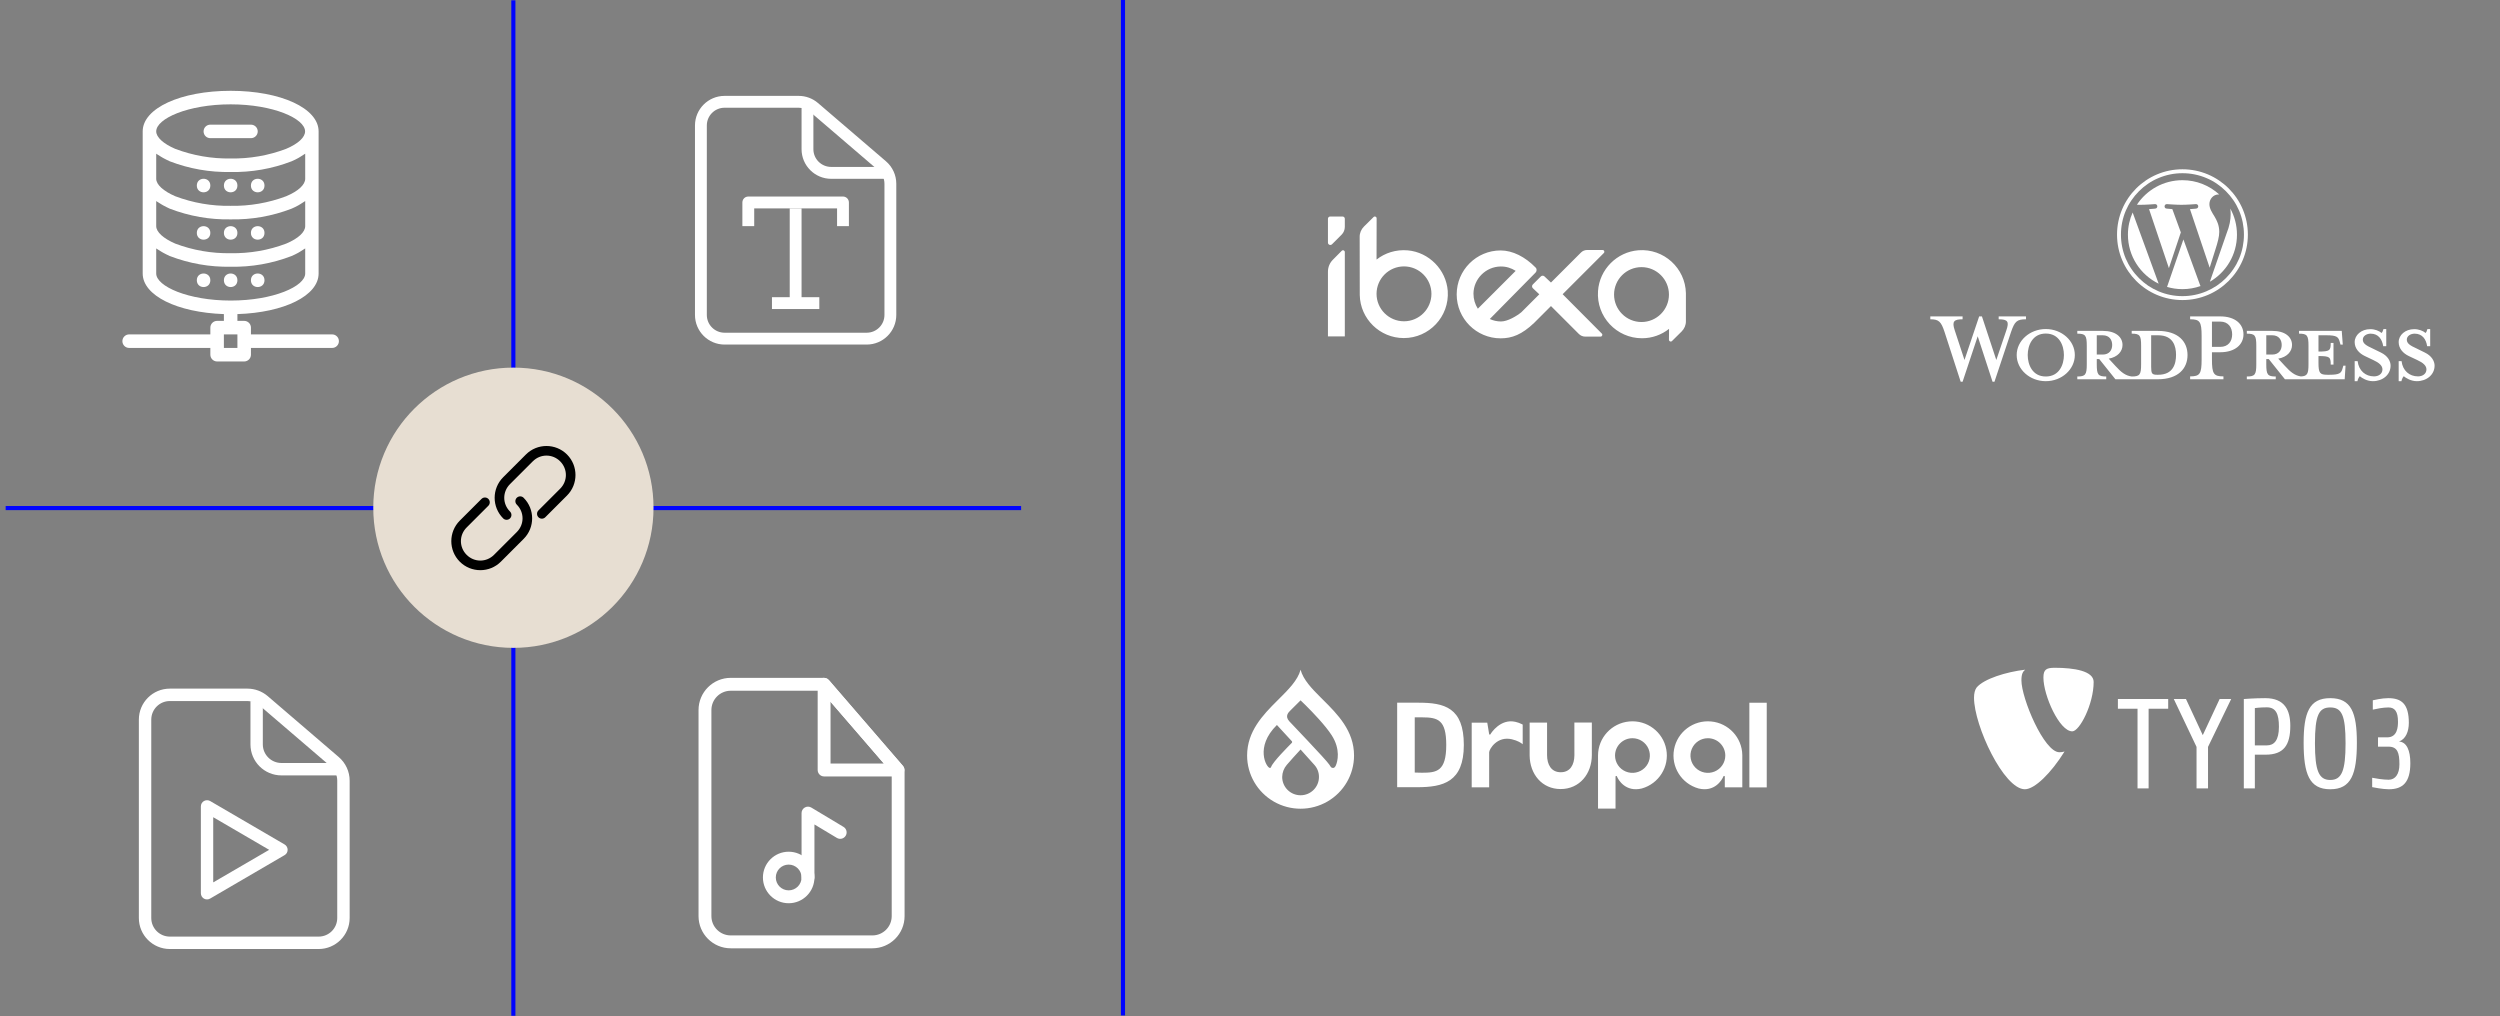 <svg width="433" xmlns="http://www.w3.org/2000/svg" height="176" viewBox="0 0 433 176" fill="none"><rect x="0" y="0" width="433" height="176" fill="#808080" stroke="none"/><path d="M194.5,0L194.5,175.874" style="fill:none" class="fills"/><g class="strokes"><path d="M194.5,0L194.5,175.874" style="fill:none;stroke-width:.714;stroke:#0004ff;stroke-opacity:1" class="stroke-shape"/></g><g style="fill:#000"><path d="M176.854,87.994L0.98,88.001" fill="none" style="fill:none" class="fills"/><g fill="none" class="strokes"><path d="M176.854,87.994L0.98,88.001" style="fill:none;stroke-width:.714;stroke:#0004ff;stroke-opacity:1" class="stroke-shape"/></g><path d="M88.914,175.931L88.914,0.056" fill="none" style="fill:none" class="fills"/><g fill="none" class="strokes"><path d="M88.914,175.931L88.914,0.056" style="fill:none;stroke-width:.714;stroke:#0004ff;stroke-opacity:1" class="stroke-shape"/></g><circle cx="88.92" cy="87.94" style="fill:#e7ded2" class="fills" r="24.27"/><path d="M79.636,90.173C77.677,92.133,77.677,95.325,79.636,97.285C81.596,99.245,84.788,99.245,86.748,97.285L90.698,93.334C92.658,91.375,92.658,88.183,90.698,86.223C90.543,86.061,90.328,85.97,90.104,85.969C89.879,85.967,89.664,86.056,89.506,86.214C89.346,86.372,89.258,86.588,89.26,86.812C89.261,87.037,89.353,87.251,89.513,87.408C90.837,88.732,90.837,90.826,89.513,92.148L85.563,96.099C84.239,97.422,82.145,97.422,80.823,96.099C79.499,94.775,79.499,92.681,80.823,91.358L84.576,87.605C84.736,87.448,84.828,87.234,84.829,87.009C84.831,86.786,84.742,86.57,84.584,86.411C84.425,86.252,84.21,86.164,83.985,86.166C83.76,86.167,83.546,86.259,83.39,86.42L79.637,90.173L79.636,90.173ZM87.143,82.667C85.183,84.626,85.183,87.818,87.143,89.778C87.299,89.939,87.514,90.03,87.738,90.031C87.963,90.034,88.178,89.945,88.336,89.786C88.495,89.628,88.584,89.413,88.581,89.188C88.58,88.963,88.489,88.749,88.328,88.593C87.005,87.269,87.005,85.175,88.328,83.853L92.279,79.902C93.602,78.578,95.696,78.578,97.019,79.902C98.343,81.226,98.343,83.32,97.019,84.643L93.266,88.396C93.106,88.552,93.014,88.766,93.013,88.99C93.012,89.214,93.1,89.43,93.258,89.588C93.417,89.748,93.633,89.836,93.857,89.834C94.081,89.833,94.295,89.741,94.451,89.581L98.204,85.828C100.164,83.868,100.164,80.676,98.204,78.716C96.244,76.756,93.052,76.756,91.092,78.716L87.142,82.667L87.143,82.667Z" style="fill:#000" class="fills"/><path d="M125.498,18.659C123.799,18.659,122.422,20.036,122.422,21.736L122.422,54.55C122.422,56.25,123.799,57.626,125.498,57.626L150.11,57.626C151.81,57.626,153.187,56.25,153.187,54.55L153.187,31.826C153.187,30.927,152.794,30.075,152.112,29.49L140.34,19.399C139.783,18.921,139.071,18.659,138.339,18.659L125.498,18.659ZM120.37,21.736C120.37,18.903,122.666,16.607,125.498,16.607L138.339,16.607C139.562,16.607,140.746,17.046,141.675,17.842L153.446,27.933C154.584,28.906,155.238,30.328,155.238,31.826L155.238,54.55C155.238,57.382,152.942,59.678,150.11,59.678L125.498,59.678C122.666,59.678,120.37,57.382,120.37,54.55L120.37,21.736Z" fill-rule="evenodd" clip-rule="evenodd" style="fill:#fff" class="fills"/><path d="M138.83 25.84 138.83 18.66 140.88 18.66 140.88 25.84C140.88 27.54 142.26 28.91 143.96 28.91L153.19 28.91 153.19 30.97 143.96 30.97C141.13 30.97 138.83 28.67 138.83 25.84ZM128.58 35.07C128.58 34.5 129.03 34.04 129.6 34.04L146.01 34.04C146.57 34.04 147.03 34.5 147.03 35.07L147.03 39.17 144.98 39.17 144.98 36.09 130.63 36.09 130.63 39.17 128.58 39.17 128.58 35.07Z" fill-rule="evenodd" clip-rule="evenodd" style="fill:#fff" class="fills"/><path d="M136.78,52.5L136.78,36.091L138.83,36.091L138.83,52.5L136.78,52.5Z" fill-rule="evenodd" clip-rule="evenodd" style="fill:#fff" class="fills"/><path d="M141.905,53.525L133.703,53.525L133.703,51.474L141.905,51.474L141.905,53.525Z" fill-rule="evenodd" clip-rule="evenodd" style="fill:#fff" class="fills"/><path d="M37.604,62.607L42.293,62.607C42.603,62.607,42.901,62.482,43.121,62.262C43.341,62.042,43.464,61.746,43.464,61.434L43.464,60.262L57.527,60.262C58.176,60.262,58.699,59.737,58.699,59.091C58.699,58.443,58.176,57.918,57.527,57.918L43.464,57.918L43.464,56.746C43.464,56.437,43.341,56.138,43.121,55.918C42.901,55.698,42.603,55.575,42.293,55.575L41.119,55.575L41.119,54.402C49.217,54.145,55.183,51.214,55.183,47.37L55.183,22.759C55.183,18.751,48.632,15.728,39.948,15.728C31.264,15.728,24.714,18.751,24.714,22.759L24.714,47.37C24.714,51.191,30.679,54.121,38.777,54.402L38.777,55.573L37.604,55.575C36.958,55.575,36.432,56.098,36.432,56.746L36.432,57.918L22.369,57.918C21.721,57.918,21.198,58.443,21.198,59.091C21.198,59.737,21.721,60.262,22.369,60.262L36.432,60.262L36.432,61.434C36.432,61.745,36.555,62.042,36.775,62.262C36.995,62.482,37.294,62.607,37.604,62.607ZM27.924,27.167L28.24,27.354C28.616,27.565,29.014,27.752,29.412,27.941C32.771,29.233,36.349,29.861,39.948,29.791C43.549,29.863,47.133,29.235,50.495,27.941C50.928,27.754,51.315,27.565,51.667,27.367L52.018,27.156C52.253,27.016,52.486,26.875,52.697,26.723L52.862,26.618L52.862,30.964C52.862,31.973,51.691,33.098,49.568,33.988L49.57,33.988C46.496,35.146,43.23,35.711,39.948,35.651C36.672,35.709,33.415,35.144,30.35,33.988C28.287,33.096,27.056,31.971,27.056,30.964L27.056,26.616L27.208,26.721C27.432,26.873,27.678,27.027,27.924,27.167ZM27.056,34.819L27.208,34.924C27.43,35.076,27.676,35.23,27.922,35.37L28.238,35.557C28.614,35.768,29.012,35.955,29.409,36.144L29.411,36.144C32.771,37.436,36.349,38.067,39.948,37.996C43.549,38.067,47.133,37.438,50.495,36.144C50.928,35.957,51.315,35.768,51.667,35.57L52.018,35.359C52.253,35.219,52.486,35.078,52.697,34.927L52.862,34.821L52.862,39.168C52.862,40.176,51.691,41.301,49.568,42.191L49.57,42.191C46.496,43.351,43.23,43.916,39.948,43.855C36.672,43.912,33.415,43.347,30.35,42.191C28.287,41.301,27.056,40.176,27.056,39.168L27.056,34.819ZM39.948,18.072C47.331,18.072,52.84,20.544,52.84,22.759C52.84,23.768,51.669,24.893,49.546,25.783C46.481,26.941,43.225,27.506,39.948,27.448C36.672,27.505,33.416,26.941,30.35,25.783C28.287,24.893,27.057,23.768,27.057,22.759C27.057,20.544,32.565,18.072,39.948,18.072ZM27.056,47.37L27.056,43.024L27.208,43.129C27.43,43.281,27.676,43.435,27.922,43.575L28.238,43.762C28.614,43.973,29.012,44.16,29.409,44.349L29.411,44.346C32.771,45.641,36.349,46.269,39.948,46.199C43.549,46.271,47.133,45.641,50.495,44.346C50.928,44.16,51.315,43.971,51.667,43.773L52.018,43.562C52.253,43.421,52.486,43.281,52.697,43.129L52.862,43.024L52.862,47.37C52.862,49.585,47.353,52.057,39.97,52.057C32.589,52.059,27.056,49.585,27.056,47.37ZM38.775,57.918L41.119,57.918L41.119,60.262L38.777,60.262L38.775,57.918Z" style="fill:#fff" class="fills"/><path d="M36.43 32.14C36.43 33.7 34.09 33.7 34.09 32.14 34.09 30.57 36.43 30.57 36.43 32.14ZM41.12 32.14C41.12 33.7 38.78 33.7 38.78 32.14 38.78 30.57 41.12 30.57 41.12 32.14ZM45.81 32.14C45.81 33.7 43.46 33.7 43.46 32.14 43.46 30.57 45.81 30.57 45.81 32.14ZM36.43 40.34C36.43 41.9 34.09 41.9 34.09 40.34 34.09 38.78 36.43 38.78 36.43 40.34ZM41.12 40.34C41.12 41.9 38.78 41.9 38.78 40.34 38.78 38.78 41.12 38.78 41.12 40.34ZM45.81 40.34C45.81 41.9 43.46 41.9 43.46 40.34 43.46 38.78 45.81 38.78 45.81 40.34ZM36.43 48.54C36.43 50.11 34.09 50.11 34.09 48.54 34.09 46.98 36.43 46.98 36.43 48.54ZM41.12 48.54C41.12 50.11 38.78 50.11 38.78 48.54 38.78 46.98 41.12 46.98 41.12 48.54ZM45.81 48.54C45.81 50.11 43.46 50.11 43.46 48.54 43.46 46.98 45.81 46.98 45.81 48.54ZM36.43 23.93 43.46 23.93C44.11 23.93 44.64 23.41 44.64 22.76 44.64 22.11 44.11 21.59 43.46 21.59L36.43 21.59C35.78 21.59 35.26 22.11 35.26 22.76 35.26 23.41 35.78 23.93 36.43 23.93Z" style="fill:#fff" class="fills"/><path d="M136.598,149.748C135.366,149.748,134.369,150.746,134.369,151.977C134.369,153.209,135.366,154.209,136.598,154.209C137.83,154.209,138.829,153.209,138.829,151.977C138.829,150.746,137.83,149.748,136.598,149.748ZM132.138,151.977C132.138,149.514,134.135,147.517,136.598,147.517C139.064,147.517,141.061,149.514,141.061,151.977C141.061,154.443,139.063,156.44,136.598,156.44C134.135,156.44,132.138,154.443,132.138,151.977Z" fill-rule="evenodd" clip-rule="evenodd" style="fill:#fff" class="fills"/><path d="M139.396,139.855C139.745,139.657,140.174,139.663,140.519,139.87L146.094,143.216C146.623,143.532,146.795,144.217,146.477,144.744C146.161,145.274,145.475,145.445,144.948,145.127L141.061,142.795L141.061,151.977C141.061,152.594,140.561,153.094,139.944,153.094C139.329,153.094,138.83,152.594,138.83,151.977L138.83,140.825C138.83,140.424,139.045,140.054,139.396,139.855Z" fill-rule="evenodd" clip-rule="evenodd" style="fill:#fff" class="fills"/><path d="M126.561,119.636C124.714,119.636,123.215,121.133,123.215,122.981L123.215,158.669C123.215,160.517,124.714,162.015,126.561,162.015L151.098,162.015C152.945,162.015,154.444,160.517,154.444,158.669L154.444,133.805L142.18,119.636L126.561,119.636ZM120.986,122.981C120.986,119.901,123.483,117.404,126.561,117.404L142.69,117.404C143.014,117.404,143.321,117.544,143.532,117.789L156.401,132.659C156.577,132.862,156.673,133.121,156.673,133.389L156.673,158.669C156.673,161.749,154.176,164.246,151.098,164.246L126.561,164.246C123.483,164.246,120.986,161.749,120.986,158.669L120.986,122.981Z" fill-rule="evenodd" clip-rule="evenodd" style="fill:#fff" class="fills"/><path d="M142.34 117.47C142.78 117.31 143.27 117.44 143.58 117.79L156.36 132.63C156.64 132.96 156.71 133.43 156.53 133.83 156.35 134.22 155.95 134.48 155.51 134.48L142.73 134.48C142.12 134.48 141.62 133.98 141.62 133.36L141.62 118.52C141.62 118.05 141.91 117.64 142.34 117.47ZM143.85 121.52 143.85 132.25 153.08 132.25 143.85 121.52ZM29.42 121.42C27.64 121.42 26.2 122.86 26.2 124.64L26.2 159C26.2 160.78 27.64 162.22 29.42 162.22L55.19 162.22C56.97 162.22 58.41 160.78 58.41 159L58.41 135.21C58.41 134.26 58 133.37 57.29 132.76L44.96 122.19C44.38 121.69 43.63 121.42 42.86 121.42L29.42 121.42ZM24.05 124.64C24.05 121.67 26.45 119.27 29.42 119.27L42.86 119.27C44.14 119.27 45.38 119.73 46.36 120.56L58.68 131.13C59.87 132.15 60.56 133.64 60.56 135.21L60.56 159C60.56 161.96 58.15 164.37 55.19 164.37L29.42 164.37C26.45 164.37 24.05 161.96 24.05 159L24.05 124.64Z" fill-rule="evenodd" clip-rule="evenodd" style="fill:#fff" class="fills"/><path d="M43.38 128.93 43.38 121.42 45.52 121.42 45.52 128.93C45.52 130.71 46.97 132.15 48.75 132.15L58.41 132.15 58.41 134.3 48.75 134.3C45.78 134.3 43.38 131.9 43.38 128.93ZM35.32 138.74C35.66 138.55 36.07 138.55 36.4 138.74L49.29 146.26C49.62 146.45 49.82 146.81 49.82 147.19 49.82 147.57 49.62 147.92 49.29 148.11L36.4 155.63C36.07 155.83 35.66 155.83 35.32 155.64 34.99 155.44 34.79 155.09 34.79 154.71L34.79 139.67C34.79 139.29 34.99 138.93 35.32 138.74ZM36.93 141.54 36.93 152.83 46.62 147.19 36.93 141.54Z" fill-rule="evenodd" clip-rule="evenodd" style="fill:#fff" class="fills"/></g><g style="fill:#000"><path d="M225.26,116C225.718,117.726,227.203,119.267,228.807,120.865L229.147,121.203C231.683,123.723,234.52,126.586,234.52,130.858C234.52,134.149,232.755,137.19,229.89,138.836C227.025,140.481,223.495,140.481,220.63,138.836C217.765,137.19,216,134.149,216,130.858C216,126.672,218.724,123.84,221.218,121.357L221.372,121.203L221.372,121.203L221.449,121.127C223.151,119.434,224.776,117.82,225.26,116ZM288.598,129.78C289.159,132.792,287.32,135.734,284.356,136.566C281.558,137.244,280.298,135.082,280.068,134.515C280.045,134.456,280.023,134.391,279.925,134.393C279.824,134.394,279.812,134.498,279.811,134.513L279.811,134.515L279.81,136.023L279.81,136.023L279.81,140.051L276.778,140.051L276.778,130.859C276.779,127.796,279.126,125.237,282.193,124.957C285.26,124.676,288.036,126.767,288.598,129.78ZM225.26,129.816C225.26,129.816,224.678,130.445,224.069,131.118L223.984,131.212C223.544,131.699,223.103,132.194,222.869,132.479C222.368,133.064,222.087,133.804,222.075,134.572C222.075,135.412,222.411,136.218,223.008,136.812C223.605,137.406,224.415,137.74,225.26,137.74C227.019,137.74,228.445,136.322,228.445,134.572C228.452,133.797,228.167,133.049,227.646,132.473C227.41,132.211,226.989,131.742,226.565,131.27L226.48,131.176C225.859,130.484,225.26,129.816,225.26,129.816ZM296.353,124.957C299.389,125.234,301.72,127.745,301.767,130.768L301.767,130.86L301.767,136.369L298.736,136.369L298.734,134.515C298.734,134.515,298.73,134.394,298.62,134.392C298.522,134.391,298.501,134.456,298.477,134.515C298.248,135.082,296.987,137.244,294.19,136.565C291.226,135.734,289.387,132.792,289.948,129.78C290.51,126.767,293.286,124.677,296.353,124.957ZM275.707,125.145L275.706,130.776C275.706,134.028,273.573,136.664,270.304,136.664C267.068,136.664,264.975,134.08,264.934,130.873L264.933,130.776L264.934,125.15L267.952,125.15L267.952,130.776C267.952,132.422,268.668,133.753,270.323,133.753C271.957,133.753,272.669,132.453,272.686,130.835L272.686,130.776L272.682,125.145L275.707,125.145ZM306,121.713L306,136.373L302.989,136.373L302.989,121.713L306,121.713ZM262.473,125.022C262.876,125.113,263.265,125.255,263.631,125.444L263.731,125.497L263.731,128.908L263.729,128.906C263.723,128.901,263.706,128.884,263.676,128.86L263.652,128.84C263.457,128.682,262.892,128.287,261.86,128.044C259.288,127.439,257.948,129.76,257.922,130.287L257.922,130.303L257.922,136.364L254.898,136.364L254.898,125.167L257.595,125.167L257.917,127.129C257.917,127.129,257.928,127.231,258.023,127.233C258.138,127.236,258.139,127.196,258.172,127.129C258.241,126.991,259.878,124.426,262.473,125.022ZM245.678,121.707C250.146,121.707,253.535,122.523,253.535,129.026C253.535,135.467,249.946,136.345,245.428,136.345L241.989,136.345L241.989,121.707L245.678,121.707ZM295.805,127.859C294.585,127.859,293.485,128.59,293.018,129.712C292.551,130.833,292.809,132.124,293.672,132.982C294.535,133.84,295.833,134.097,296.96,133.632C298.087,133.168,298.822,132.073,298.822,130.86C298.821,129.203,297.471,127.86,295.805,127.859ZM282.74,127.859C281.075,127.86,279.725,129.203,279.724,130.859C279.724,132.073,280.459,133.168,281.586,133.632C282.713,134.097,284.011,133.84,284.874,132.982C285.737,132.124,285.995,130.833,285.528,129.711C285.061,128.59,283.96,127.859,282.74,127.859ZM246.331,124.245L245.033,124.245L245.033,133.805L246.281,133.837C248.841,133.837,250.49,133.606,250.49,129.026C250.49,124.679,249.064,124.253,246.331,124.245ZM225.26,121.3C225.26,121.3,225.259,121.3,225.259,121.301L225.233,121.326C225.212,121.347,225.179,121.38,225.137,121.422L224.892,121.665C224.816,121.741,224.733,121.824,224.645,121.911L224.213,122.34C224.134,122.419,224.056,122.496,223.982,122.57L223.805,122.746C223.794,122.757,223.783,122.768,223.772,122.779L223.598,122.953C223.581,122.97,223.565,122.986,223.549,123.001L223.533,123.017C223.179,123.368,222.465,124.023,223.325,124.947C223.771,125.427,225.091,126.808,226.463,128.263L226.646,128.458C228.266,130.177,229.908,131.95,230.23,132.424C230.507,132.831,230.547,133.022,230.921,133.009C231.131,133.001,231.287,132.752,231.356,132.603C231.677,131.903,232.223,129.783,230.64,127.334C229.549,125.644,227.402,123.413,226.176,122.192L226.071,122.089C225.579,121.601,225.26,121.3,225.26,121.3ZM221.16,125.567C217.273,129.393,219.368,132.985,219.936,133.005C219.995,133.007,220.093,133.014,220.16,132.827C220.485,131.925,223.102,129.315,223.715,128.689C223.764,128.65,223.794,128.592,223.798,128.529C223.801,128.467,223.777,128.406,223.733,128.362L223.733,128.362Z" style="fill:#fff;fill-opacity:1" class="fills"/></g><g style="fill:#000"><path d="M413.75 136.7C412.66 136.7 411.05 136.37 410.86 136.33L410.86 134.71C411.39 134.82 412.75 135.05 413.72 135.05 414.85 135.05 415.58 134.09 415.58 132.39 415.58 130.38 415.25 129.32 413.68 129.32L411.87 129.32 411.87 127.71 413.46 127.71C415.25 127.71 415.33 125.87 415.33 124.99 415.33 123.24 414.78 122.53 413.68 122.53 412.71 122.53 411.61 122.77 410.97 122.91L410.97 121.29C411.21 121.25 412.51 120.92 413.64 120.92 415.91 120.92 417.21 121.89 417.21 125.19 417.21 126.69 416.68 128.01 415.51 128.43 416.85 128.52 417.47 130 417.47 132.17 417.47 135.47 416.19 136.7 413.75 136.7M403.6 122.53C401.62 122.53 400.95 123.88 400.95 128.74 400.95 133.5 401.62 135.09 403.6 135.09 405.59 135.09 406.25 133.5 406.25 128.74 406.25 123.88 405.59 122.53 403.6 122.53M403.6 136.7C399.96 136.7 398.99 134.05 398.99 128.63 398.99 123.44 399.96 120.92 403.6 120.92 407.24 120.92 408.21 123.44 408.21 128.63 408.21 134.05 407.24 136.7 403.6 136.7M392.62 122.51C391.4 122.51 390.54 122.64 390.54 122.64L390.54 129.1 392.62 129.1C393.85 129.1 394.71 128.28 394.71 125.87 394.71 123.66 394.18 122.51 392.62 122.51M392.4 130.71 390.54 130.71 390.54 136.55 388.63 136.55 388.63 121.07C388.63 121.07 390.52 120.92 392.35 120.92 395.71 120.92 396.68 123 396.68 125.72 396.68 129.08 395.53 130.71 392.4 130.71M382.43 129.36 382.43 136.55 380.44 136.55 380.44 129.36 376.5 121.07 378.61 121.07 381.52 127.33 384.44 121.07 386.44 121.07 382.43 129.36ZM372.14 122.75 372.14 136.55 370.22 136.55 370.22 122.75 366.82 122.75 366.82 121.07 375.53 121.07 375.53 122.75 372.14 122.75ZM357.58 130.16C357.27 130.25 357.02 130.29 356.69 130.29 354.03 130.29 350.11 120.95 350.11 117.84 350.11 116.7 350.38 116.31 350.76 115.99 347.5 116.37 343.59 117.57 342.34 119.09 342.06 119.48 341.9 120.08 341.9 120.84 341.9 125.69 347.07 136.7 350.71 136.7 352.4 136.7 355.24 133.92 357.58 130.16M355.88 115.66C359.25 115.66 362.62 116.21 362.62 118.11 362.62 121.98 360.17 126.67 358.92 126.67 356.69 126.67 353.92 120.46 353.92 117.35 353.92 115.93 354.46 115.66 355.88 115.66" style="fill-rule:nonzero;stroke:none;fill:#fff;fill-opacity:1" class="fills"/></g><g xml:space="preserve" style="fill:#000"><g clip-path="url(#a)" style="fill:#000"><defs><clipPath id="a" clipPathUnits="userSpaceOnUse" class="svg-def" transform="matrix(.055 0 0 -.055 323 77.35)"><path d="M 0,1080 H 2000 V 0 H 0 Z"/></clipPath></defs><path d="M373.79 64.91 373.61 64.91C372.71 64.91 372.58 64.69 372.58 63.53L372.58 58.07 373.79 58.07C376.41 58.07 376.89 59.98 376.89 61.46 376.89 63 376.41 64.91 373.79 64.91M363.16 61.41 363.16 58.07 364.2 58.07C365.33 58.07 365.83 58.85 365.83 59.75 365.83 60.63 365.33 61.41 364.2 61.41ZM373.71 57.31 369.21 57.31 369.21 57.79C370.62 57.79 370.84 58.09 370.84 59.88L370.84 63.1C370.84 64.89 370.62 65.21 369.21 65.21 368.12 65.06 367.39 64.48 366.39 63.38L365.23 62.12C366.79 61.84 367.62 60.86 367.62 59.75 367.62 58.37 366.44 57.31 364.22 57.31L359.79 57.31 359.79 57.79C361.2 57.79 361.43 58.09 361.43 59.88L361.43 63.1C361.43 64.89 361.2 65.21 359.79 65.21L359.79 65.69 364.8 65.69 364.8 65.21C363.39 65.21 363.16 64.89 363.16 63.1L363.16 62.19 363.59 62.19 366.39 65.69 373.71 65.69C377.32 65.69 378.88 63.78 378.88 61.49 378.88 59.2 377.32 57.31 373.71 57.31M345.76 62.35 347.5 57.21C348.01 55.73 347.78 55.3 346.17 55.3L346.17 54.8 350.9 54.8 350.9 55.3C349.31 55.3 348.94 55.68 348.31 57.51L345.44 66.12 345.11 66.12 342.54 58.24 339.92 66.12 339.59 66.12 336.8 57.51C336.2 55.68 335.79 55.3 334.33 55.3L334.33 54.8 339.92 54.8 339.92 55.3C338.44 55.3 338.03 55.65 338.56 57.21L340.25 62.35 342.79 54.8 343.27 54.8ZM354.33 57.77C352.01 57.77 351.2 59.85 351.2 61.49 351.2 63.15 352.01 65.21 354.33 65.21 356.67 65.21 357.47 63.15 357.47 61.49 357.47 59.85 356.67 57.77 354.33 57.77M354.33 66.02C351.56 66.02 349.29 63.98 349.29 61.49 349.29 59.02 351.56 56.99 354.33 56.99 357.1 56.99 359.36 59.02 359.36 61.49 359.36 63.98 357.1 66.02 354.33 66.02M384.54 55.7 383.11 55.7 383.11 60.08 384.54 60.08C385.95 60.08 386.61 59.1 386.61 57.92 386.61 56.71 385.95 55.7 384.54 55.7M385.1 65.19 385.1 65.69 379.33 65.69 379.33 65.19C381.02 65.19 381.32 64.76 381.32 62.24L381.32 58.22C381.32 55.7 381.02 55.3 379.33 55.3L379.33 54.8 384.54 54.8C387.14 54.8 388.57 56.13 388.57 57.92 388.57 59.65 387.14 61.01 384.54 61.01L383.11 61.01 383.11 62.24C383.11 64.76 383.41 65.19 385.1 65.19M392.52 61.41 392.52 58.07 393.56 58.07C394.69 58.07 395.19 58.85 395.19 59.75 395.19 60.63 394.69 61.41 393.56 61.41ZM405.87 63.33 405.74 63.78C405.52 64.61 405.24 64.91 403.45 64.91L403.1 64.91C401.79 64.91 401.56 64.61 401.56 62.82L401.56 61.67C403.53 61.67 403.68 61.84 403.68 63.15L404.16 63.15 404.16 59.4 403.68 59.4C403.68 60.71 403.53 60.89 401.56 60.89L401.56 58.07 402.95 58.07C404.74 58.07 405.01 58.37 405.24 59.2L405.37 59.68 405.77 59.68 405.59 57.31 398.19 57.31 398.19 57.79C399.6 57.79 399.83 58.09 399.83 59.88L399.83 63.1C399.83 64.73 399.63 65.15 398.52 65.2 397.47 65.04 396.74 64.47 395.75 63.38L394.59 62.12C396.15 61.84 396.98 60.86 396.98 59.75 396.98 58.37 395.8 57.31 393.58 57.31L389.15 57.31 389.15 57.79C390.56 57.79 390.79 58.09 390.79 59.88L390.79 63.1C390.79 64.89 390.56 65.21 389.15 65.21L389.15 65.69 394.16 65.69 394.16 65.21C392.75 65.21 392.52 64.89 392.52 63.1L392.52 62.19 392.95 62.19 395.75 65.69 406.1 65.69 406.25 63.33ZM410.98 66.02C409.97 66.02 409.09 65.49 408.72 65.16 408.59 65.29 408.36 65.67 408.31 66.02L407.83 66.02 407.83 62.55 408.34 62.55C408.54 64.21 409.7 65.19 411.18 65.19 411.99 65.19 412.64 64.74 412.64 63.98 412.64 63.33 412.06 62.82 411.03 62.35L409.6 61.67C408.59 61.19 407.83 60.36 407.83 59.25 407.83 58.04 408.97 57.01 410.53 57.01 411.36 57.01 412.06 57.31 412.49 57.67 412.62 57.56 412.74 57.29 412.82 56.99L413.3 56.99 413.3 59.96 412.77 59.96C412.59 58.77 411.94 57.79 410.6 57.79 409.9 57.79 409.24 58.19 409.24 58.82 409.24 59.48 409.77 59.83 410.98 60.38L412.37 61.06C413.58 61.64 414.05 62.57 414.05 63.33 414.05 64.91 412.67 66.02 410.98 66.02M418.6 66.02C417.59 66.02 416.71 65.49 416.33 65.16 416.2 65.29 415.98 65.67 415.93 66.02L415.45 66.02 415.45 62.55 415.95 62.55C416.15 64.21 417.31 65.19 418.8 65.19 419.6 65.19 420.26 64.74 420.26 63.98 420.26 63.33 419.68 62.82 418.65 62.35L417.21 61.67C416.2 61.19 415.45 60.36 415.45 59.25 415.45 58.04 416.58 57.01 418.14 57.01 418.97 57.01 419.68 57.31 420.11 57.67 420.23 57.56 420.36 57.29 420.43 56.99L420.91 56.99 420.91 59.96 420.38 59.96C420.21 58.77 419.55 57.79 418.22 57.79 417.51 57.79 416.86 58.19 416.86 58.82 416.86 59.48 417.39 59.83 418.6 60.38L419.98 61.06C421.19 61.64 421.67 62.57 421.67 63.33 421.67 64.91 420.28 66.02 418.6 66.02M378 29.32C371.74 29.32 366.67 34.39 366.67 40.64 366.67 46.9 371.74 51.97 378 51.97 384.26 51.97 389.33 46.9 389.33 40.64 389.33 34.39 384.26 29.32 378 29.32M378 30C379.44 30 380.83 30.28 382.15 30.84 382.78 31.1 383.39 31.43 383.96 31.82 384.52 32.2 385.05 32.64 385.53 33.12 386.01 33.6 386.45 34.13 386.83 34.69 387.22 35.26 387.55 35.87 387.82 36.5 388.37 37.81 388.65 39.21 388.65 40.64 388.65 42.08 388.37 43.47 387.82 44.79 387.55 45.42 387.22 46.03 386.83 46.59 386.45 47.16 386.01 47.69 385.53 48.17 385.05 48.65 384.52 49.09 383.96 49.47 383.39 49.85 382.78 50.18 382.15 50.45 380.83 51.01 379.44 51.29 378 51.29 376.56 51.29 375.17 51.01 373.85 50.45 373.22 50.18 372.61 49.85 372.04 49.47 371.48 49.09 370.95 48.65 370.47 48.17 369.99 47.69 369.55 47.16 369.17 46.59 368.78 46.03 368.45 45.42 368.18 44.79 367.63 43.47 367.35 42.08 367.35 40.64 367.35 39.21 367.63 37.81 368.18 36.5 368.45 35.87 368.78 35.26 369.17 34.69 369.55 34.13 369.99 33.6 370.47 33.12 370.95 32.64 371.48 32.2 372.04 31.82 372.61 31.43 373.22 31.1 373.85 30.84 375.17 30.28 376.56 30 378 30" style="fill-rule:nonzero;stroke:none;fill:#fff;fill-opacity:1" class="fills"/><path d="M386.287,36.117C386.327,36.418,386.35,36.74,386.35,37.088C386.35,38.045,386.171,39.121,385.632,40.467L382.748,48.799C385.555,47.163,387.443,44.124,387.443,40.644C387.443,39.003,387.024,37.461,386.287,36.117M378.166,41.469L375.332,49.695C376.178,49.944,377.073,50.079,378,50.079C379.1,50.079,380.155,49.89,381.136,49.544C381.111,49.504,381.087,49.461,381.068,49.414ZM384.375,40.168C384.375,39.001,383.956,38.194,383.596,37.566C383.118,36.788,382.669,36.13,382.669,35.353C382.669,34.486,383.327,33.678,384.255,33.678C384.296,33.678,384.336,33.684,384.377,33.686C382.697,32.148,380.458,31.209,378,31.209C374.701,31.209,371.799,32.9,370.11,35.461C370.332,35.468,370.541,35.473,370.718,35.473C371.705,35.473,373.235,35.353,373.235,35.353C373.743,35.323,373.803,36.07,373.295,36.13C373.295,36.13,372.783,36.19,372.214,36.22L375.653,46.44L377.72,40.248L376.249,36.22C375.74,36.19,375.258,36.13,375.258,36.13C374.749,36.1,374.809,35.323,375.318,35.353C375.318,35.353,376.877,35.473,377.805,35.473C378.792,35.473,380.322,35.353,380.322,35.353C380.831,35.323,380.891,36.07,380.382,36.13C380.382,36.13,379.87,36.19,379.302,36.22L382.714,46.362L383.688,43.278C384.121,41.93,384.375,40.975,384.375,40.168M368.557,40.644C368.557,44.378,370.729,47.606,373.879,49.135L369.375,36.804C368.851,37.977,368.557,39.276,368.557,40.644" style="fill-rule:nonzero;stroke:none;fill:#fff;fill-opacity:1" class="fills"/></g></g><g class="fills"><path d="M291.999,50.957C291.999,50.957,291.999,50.957,291.999,50.957L291.999,50.783L291.999,50.783C291.905,46.456,288.194,43.014,283.788,43.345C280.045,43.63,277.029,46.662,276.776,50.404C276.46,54.858,279.997,58.585,284.388,58.585C286.156,58.585,287.783,57.985,289.078,56.958L289.062,58.837C289.062,59.122,289.409,59.264,289.599,59.058L291.257,57.416C291.731,56.942,292.015,56.295,291.999,55.616L291.999,50.957C291.999,50.973,291.999,50.973,291.999,50.957ZM284.309,55.774C281.687,55.774,279.555,53.642,279.555,51.02C279.555,48.399,281.687,46.267,284.309,46.267C286.93,46.267,289.062,48.399,289.062,51.02C289.062,53.642,286.93,55.774,284.309,55.774ZM232.922,43.661L232.922,58.269L230,58.269L230,47.057C230,46.283,230.3,45.54,230.853,44.988L232.385,43.44C232.59,43.235,232.922,43.377,232.922,43.661ZM230,42.019L230,37.881C230,37.676,230.174,37.502,230.379,37.502L232.543,37.502C232.748,37.502,232.922,37.676,232.922,37.881L232.922,39.303C232.922,39.808,232.716,40.298,232.369,40.645L230.711,42.303C230.442,42.572,230,42.382,230,42.019ZM243.818,43.361C241.781,43.188,239.886,43.803,238.417,44.956L238.433,37.818C238.433,37.534,238.086,37.392,237.896,37.597L236.238,39.24C235.764,39.713,235.48,40.361,235.496,41.04L235.511,50.941L235.511,50.941C235.511,50.941,235.511,50.941,235.511,50.941L235.511,51.099L235.511,51.099C235.59,55.221,238.986,58.553,243.139,58.553C247.529,58.553,251.051,54.842,250.751,50.389C250.466,46.709,247.513,43.693,243.818,43.361ZM243.171,55.647C240.549,55.647,238.417,53.515,238.417,50.894C238.417,48.273,240.549,46.141,243.171,46.141C245.792,46.141,247.924,48.273,247.924,50.894C247.924,53.515,245.792,55.647,243.171,55.647ZM270.649,50.957L277.787,43.819C277.976,43.63,277.85,43.298,277.565,43.298L274.897,43.298C274.486,43.298,274.091,43.456,273.807,43.756L268.627,48.936L267.506,47.878C267.332,47.704,267.032,47.704,266.859,47.893L265.485,49.267C265.295,49.457,265.311,49.757,265.5,49.931L266.606,50.973L263.511,54.068L263.511,54.068C262.689,54.747,261.11,55.679,259.973,55.679C259.278,55.679,258.615,55.521,258.031,55.253C258.031,55.253,264.205,48.999,265.958,47.214C266.195,46.962,266.211,46.567,265.958,46.33C264.158,44.482,261.979,43.377,259.91,43.377C255.709,43.377,252.298,46.788,252.298,50.989C252.298,55.189,255.709,58.6,259.91,58.6C261.868,58.6,263.59,57.953,265.721,55.916L268.627,53.01L273.46,57.842C273.744,58.127,274.139,58.3,274.549,58.3L277.218,58.3C277.487,58.3,277.629,57.969,277.439,57.779L270.649,50.957ZM255.204,50.847C255.236,48.288,257.352,46.188,259.91,46.156C260.873,46.141,261.758,46.425,262.516,46.914L255.962,53.468C255.472,52.71,255.204,51.81,255.204,50.847Z" class="st0" style="fill:#fff;fill-opacity:1"/></g></svg>